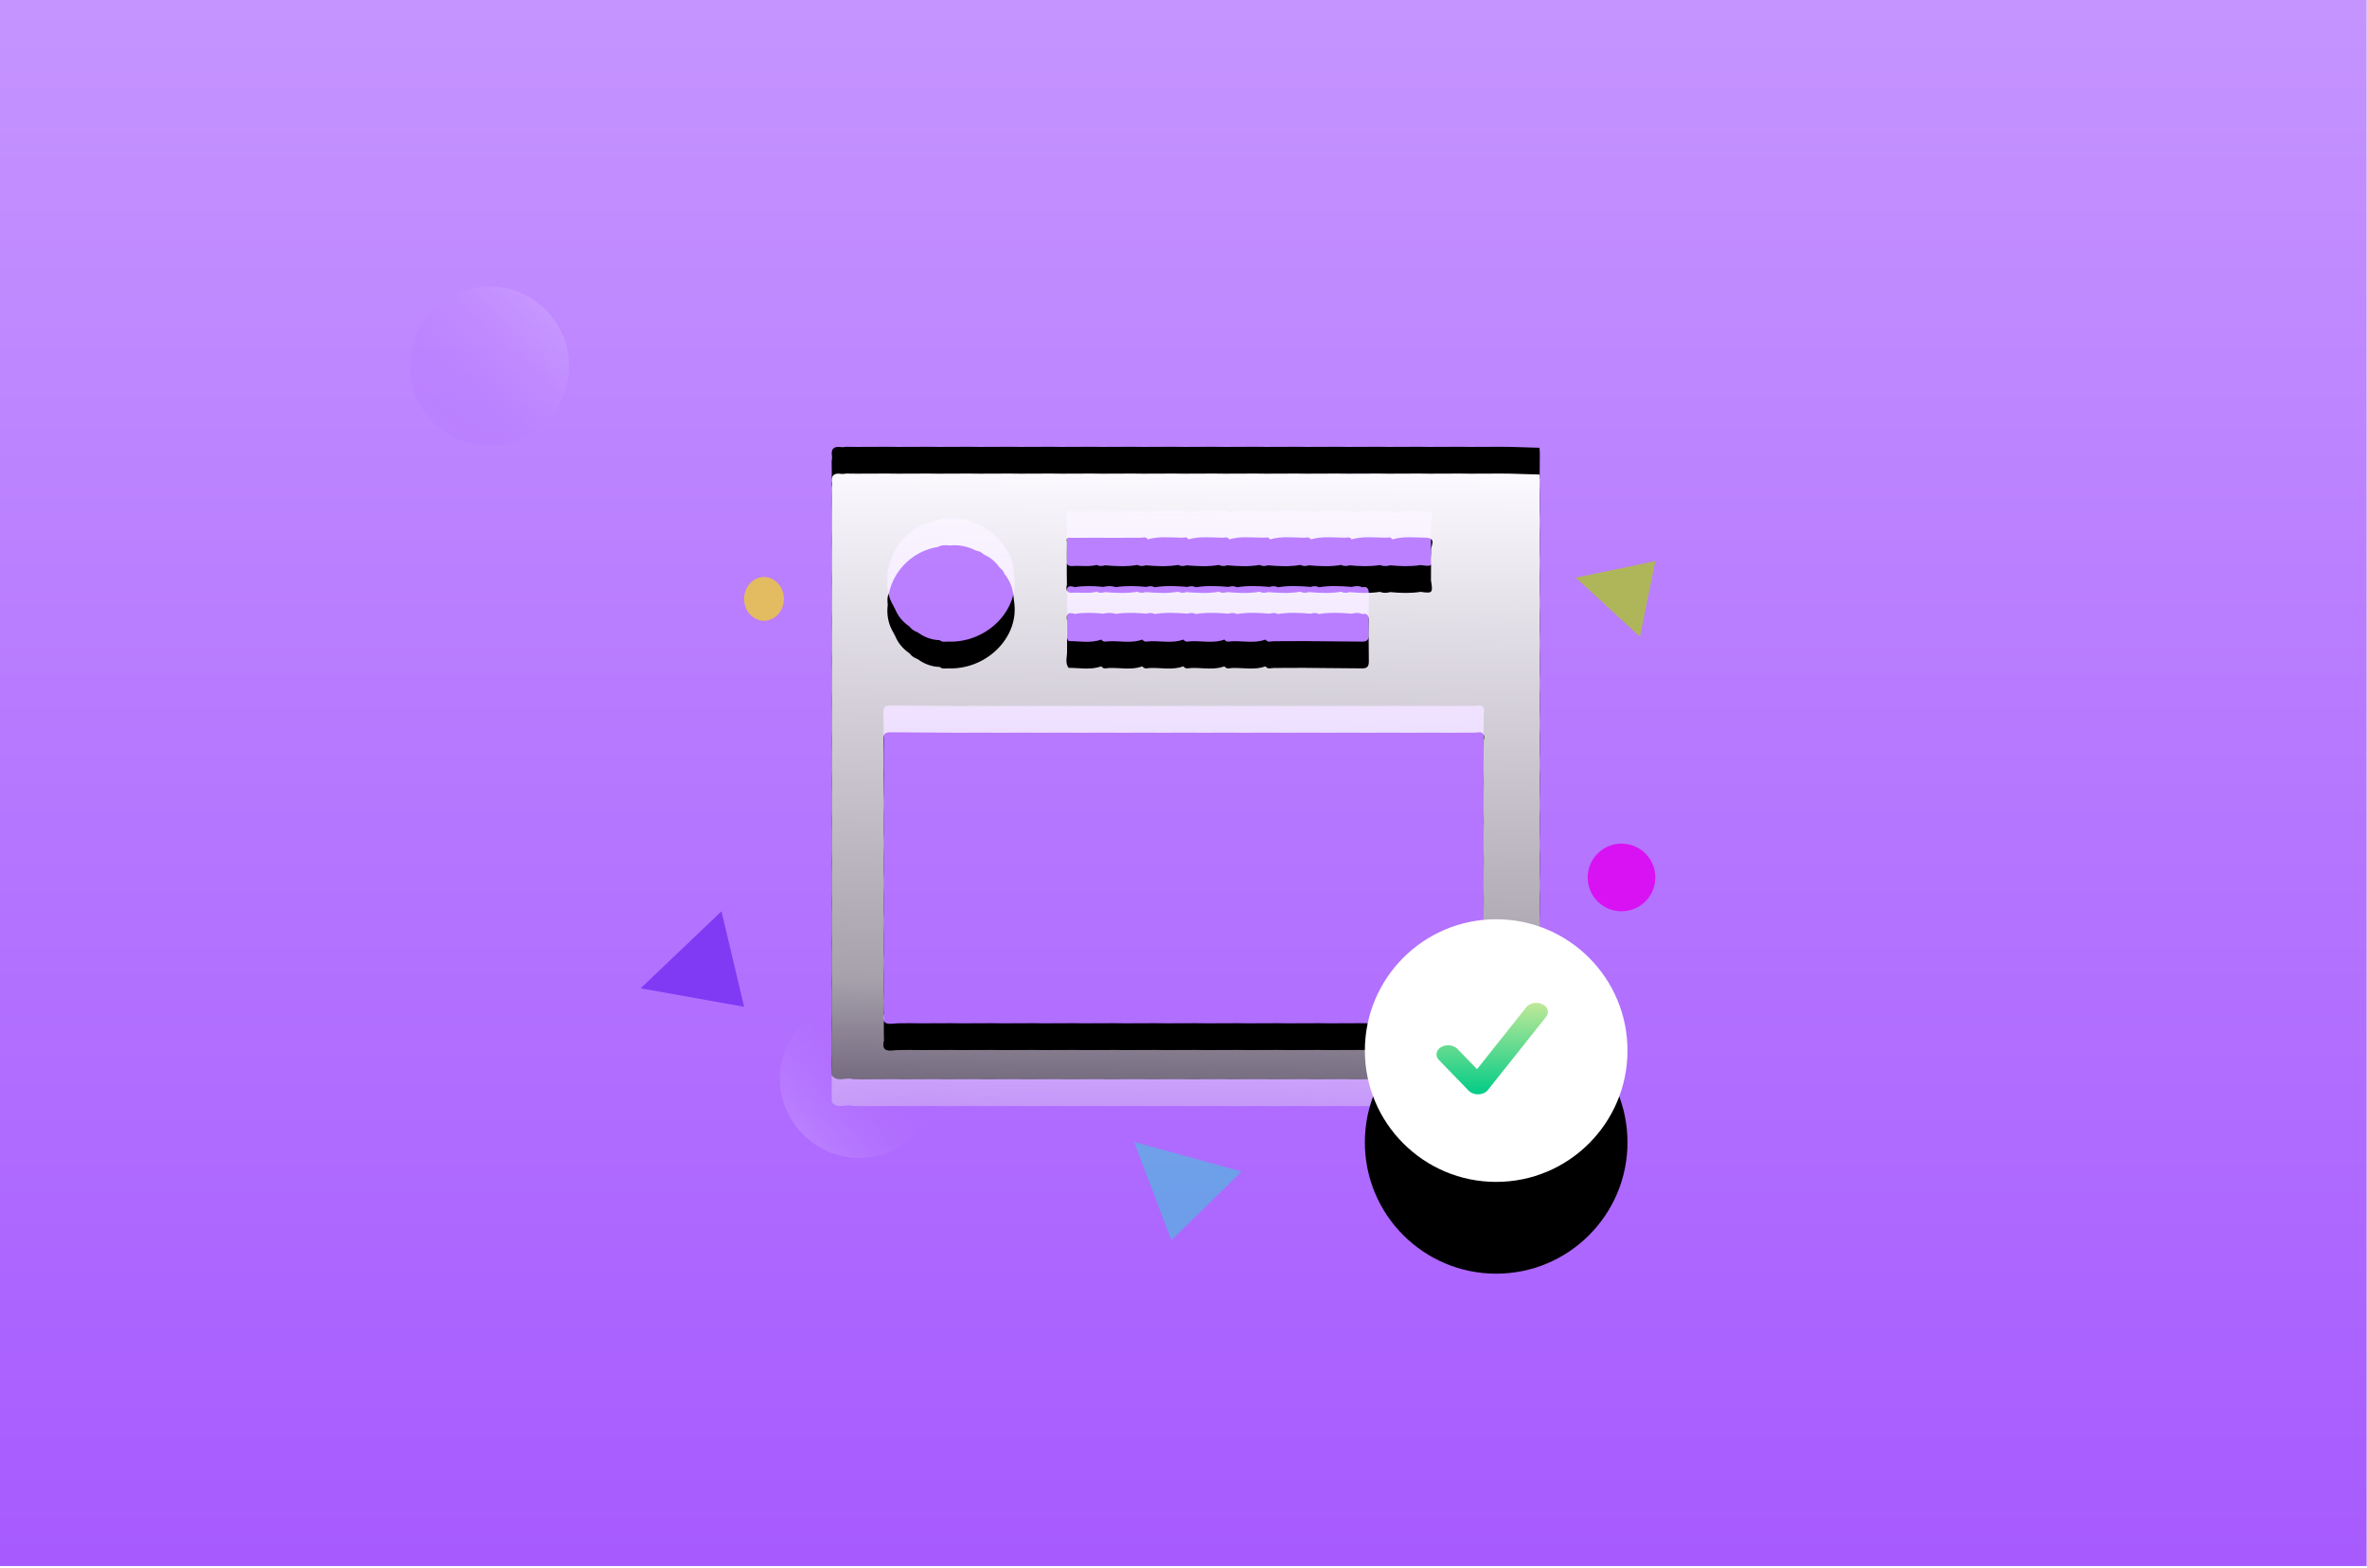 <svg xmlns="http://www.w3.org/2000/svg" xmlns:xlink="http://www.w3.org/1999/xlink" width="619" height="410" xmlns:v="https://vecta.io/nano"><defs><linearGradient x1="47.899%" y1="100%" x2="47.899%" y2="-96.416%" id="A"><stop stop-color="#a75bff" offset="0%"/><stop stop-color="#e2cbff" offset="100%"/></linearGradient><path id="B" d="M0 0h618.904v409.514H0z"/><linearGradient x1="82.794%" y1="28.447%" x2="-47.26%" y2="147.519%" id="C"><stop stop-color="#a75bff" stop-opacity="0" offset="0%"/><stop stop-color="#e2cbff" offset="100%"/></linearGradient><linearGradient x1="50%" y1="-0.163%" x2="48.332%" y2="150.668%" id="D"><stop stop-color="#fcf9ff" offset="0%"/><stop stop-color="#f7efff" stop-opacity=".673" offset="53.12%"/><stop stop-color="#9159d1" stop-opacity="0" offset="100%"/></linearGradient><path d="M61.6 38.594l-.038 7.825c.043 1.471-.603 3.01.393 4.387 2.86-.002 5.745.613 8.564-.388.595.855 1.42.419 2.166.423 2.86-.078 5.753.597 8.57-.423.595.855 1.42.419 2.166.423 2.86-.077 5.753.596 8.571-.422.595.854 1.42.418 2.166.422 2.859-.078 5.753.597 8.57-.423.595.855 1.42.419 2.167.423 2.86-.077 5.753.596 8.57-.422.595.854 1.42.418 2.166.422l8.035-.031 2.701.031 12.279.104c1.4.034 1.864-.479 1.834-1.924-.072-3.534-.044-7.07-.013-10.606.011-1.279-.376-1.977-1.718-1.673-.907-.442-1.832-.332-2.762-.103-2.846-.233-5.691-.379-8.53.093-.723-.365-1.46-.324-2.206-.093-2.846-.233-5.691-.378-8.53.09-.723-.36-1.461-.321-2.206-.09-2.846-.233-5.691-.379-8.53.093-.723-.365-1.46-.324-2.206-.093-2.846-.233-5.691-.378-8.53.09-.723-.36-1.461-.321-2.206-.09-2.846-.233-5.691-.378-8.53.09-.723-.36-1.461-.321-2.206-.09-2.667-.249-5.332-.34-7.994.062-1.085-.348-2.176-.341-3.271-.063-2.491-.248-4.98-.344-7.466.066-1.751-.617-2.393.031-1.975 1.889M27.748 19.199c-6.278.975-11.438 5.864-12.774 12.104-.502.982-.393 2.021-.308 3.059-.285 2.289.038 4.483 1.113 6.557l.831 1.554c.766 1.888 2.053 3.376 3.755 4.544.536.737 1.283 1.193 2.138 1.506 1.696 1.263 3.603 1.978 5.754 2.051.627.537 1.375.421 2.112.366 9.815.439 18.303-7.667 17.436-16.651l-.289-2.46c-.225-2.094-1.001-3.974-2.352-5.629-.201-.614-.529-1.135-1.132-1.458-1.051-1.56-2.424-2.768-4.185-3.55-.583-.582-1.295-.919-2.118-1.046-2.135-1.128-4.416-1.565-6.836-1.337-1.082-.123-2.154-.168-3.146.39m42.631-2.413l-7.975.017c-.805-.147-1.098.197-.882 1.027l-.037 7.841.037 3.403c-.312 1.318-.121 2.216 1.461 2.103 2.103-.151 4.23.273 6.318-.28.716.376 1.449.333 2.19.099 2.825.237 5.65.39 8.467-.099.716.376 1.449.333 2.19.099 2.825.237 5.65.39 8.467-.099.716.376 1.449.333 2.19.099 2.825.237 5.649.39 8.467-.096.716.372 1.449.329 2.19.096 2.825.237 5.649.39 8.467-.096.716.372 1.449.329 2.19.096 2.825.237 5.649.39 8.467-.096.716.372 1.449.329 2.19.096 2.825.237 5.649.39 8.467-.096.716.372 1.449.329 2.19.096 2.647.254 5.293.348 7.935-.065.9.346 1.809.315 2.721.065 2.648.254 5.294.348 7.936-.066 3.133.451 3.257.313 2.707-3.002l.031-7.868c-.072-1.211 1.415-3.016-1.126-3.284-3.022-.033-6.06-.443-9.042.437-.389-.759-1.031-.482-1.616-.437-3.021-.033-6.06-.443-9.042.437-.389-.759-1.031-.482-1.616-.437-3.021-.033-6.06-.443-9.042.437-.389-.759-1.031-.482-1.616-.437-3.021-.033-6.06-.443-9.042.437-.389-.759-1.031-.482-1.616-.437-3.021-.03-6.06-.446-9.042.437-.389-.759-1.03-.481-1.615-.437-3.021-.03-6.06-.446-9.042.437-.389-.759-1.03-.481-1.615-.437-3.021-.03-6.06-.446-9.042.437-.389-.759-1.03-.481-1.615-.437l-7.976.03-2.683-.018m100.15 125.726l-.03-2.614.03-7.779-.03-2.614.03-7.779-.03-2.614.03-7.779-.03-2.614.03-7.779-.03-2.614.03-7.779-.03-2.614.03-7.779-.03-2.614.03-7.779c.399-1.729-.29-2.399-2.066-2.011l-7.988.029-2.686-.029-7.988.029-2.686-.029-7.988.029-2.686-.029-7.988.029-2.686-.029-7.988.029-2.686-.029-7.988.029-2.686-.029-7.988.029-2.686-.029-7.988.029-2.686-.029-7.988.029-2.686-.029-7.988.029-2.686-.029-7.988.029-2.686-.029-7.988.029-2.686-.029-7.988.029-2.686-.029-14.134-.098c-1.437-.027-2.073.316-2.035 1.859.113 4.586.088 9.174.117 13.762l.05 2.592-.05 7.802.05 2.592-.05 7.802.05 2.592-.05 7.802.05 2.592-.05 7.802.05 2.592-.05 7.802.05 2.592-.05 7.802.05 2.592c-.495 1.893-.003 2.887 2.259 2.625 1.54-.178 3.111-.097 4.669-.131l2.686.03 7.988-.03 2.686.03 7.988-.03 2.686.03 7.988-.03 2.686.03 7.988-.03 2.686.03 7.988-.03 2.686.03 7.988-.03 2.686.03 7.988-.03 2.686.03 7.988-.03 2.686.03 7.988-.03 2.686.03 7.988-.03 2.686.03 7.988-.03 2.686.03 7.988-.03 2.686.03 7.988-.03 2.686.03c8.86.394 8.86.394 8.455-8.233M0 14.312l.03-7.881L0 3.782c.034-.43.155-.874.087-1.289C-.232.548.556-.228 2.533.086c.42.067.872-.053 1.309-.086l2.692.03L14.541 0l2.692.03L25.24 0l2.692.03L35.938 0l2.692.03L46.637 0l2.692.03L57.336 0l2.692.03L68.034 0l2.692.03L78.733 0l2.692.03L89.432 0l2.692.03L100.13 0l2.692.03 8.007-.03 2.692.03 8.007-.03 2.692.03 8.007-.03 2.692.03 8.007-.03 2.692.03 8.007-.03 2.692.03 8.007-.03 2.692.03 8.007-.03 2.692.03 7.405.227.078 1.428-.051 7.904.05 2.626-.05 7.904.05 2.626-.05 7.904.05 2.626-.05 7.904.05 2.626-.05 7.904.05 2.626-.05 7.904.05 2.626-.05 7.904.05 2.626-.05 7.904.05 2.626-.05 7.904.05 2.626-.05 7.904.05 2.626-.05 7.904.05 2.626-.05 7.904.05 2.626-.05 7.904.05 2.626-.05 7.904.05 2.626-.05 7.904.05 2.626c-.44 1.744.671 3.956-.598 5.203s-3.516.155-5.287.589l-2.668-.05-8.03.05-2.668-.05-8.03.05-2.668-.05-8.03.05-2.668-.05-8.03.05-2.668-.05-8.03.05-2.668-.05-8.03.05-2.668-.05-8.03.05-2.668-.05-8.03.05-2.668-.05-8.03.05-2.668-.05-8.03.05-2.668-.05-8.03.05-2.668-.05-8.03.05-2.668-.05-8.03.05-2.668-.05-8.03.05-2.668-.05-8.03.05-2.668-.05-8.03.05-2.668-.05c-1.754-.632-3.925.936-5.433-.997L0 161.728l.03-7.881-.03-2.649.03-7.881-.03-2.649.03-7.881-.03-2.649.03-7.881-.03-2.649.03-7.881-.03-2.649.03-7.881L0 98.55l.03-7.881L0 88.02l.03-7.881L0 77.49l.03-7.881L0 66.96l.03-7.881L0 56.431.03 48.55 0 45.901.03 38.02 0 35.371.03 27.49 0 24.841.03 16.96 0 14.312" id="E"/><filter x="-26.2%" y="-33.5%" width="152.4%" height="158.6%" id="F"><feOffset dy="-7" in="SourceAlpha"/><feGaussianBlur stdDeviation="15"/><feColorMatrix values="0 0 0 0 0.412   0 0 0 0 0.137   0 0 0 0 0.733  0 0 0 0.148 0"/></filter><circle id="G" cx="34.34" cy="34.34" r="34.34"/><filter x="-161.6%" y="-126.7%" width="423.2%" height="423.2%" id="H"><feOffset dy="24" in="SourceAlpha"/><feGaussianBlur stdDeviation="33"/><feColorMatrix values="0 0 0 0 0   0 0 0 0 0   0 0 0 0 0  0 0 0 0.108 0"/></filter><linearGradient x1="50%" y1="0%" x2="50%" y2="100%" id="I"><stop stop-color="#c2e998" offset="0%"/><stop stop-color="#02cc87" offset="100%"/></linearGradient><linearGradient x1="-6.577%" y1="105.006%" x2="142.654%" y2="-38.59%" id="J"><stop stop-color="#a75bff" stop-opacity="0" offset="0%"/><stop stop-color="#e2cbff" offset="100%"/></linearGradient></defs><g fill="none" fill-rule="evenodd"><use fill="url(#A)" xlink:href="#B"/><g transform="translate(107.183 74.924)"><circle fill="url(#C)" cx="117.589" cy="207.081" r="20.812"/><g transform="translate(110.305 48.909)"><use fill="#000" filter="url(#F)" xlink:href="#E"/><use fill="url(#D)" xlink:href="#E"/></g><g transform="translate(249.746 165.457)"><use fill="#000" filter="url(#H)" xlink:href="#G"/><use fill="#fff" xlink:href="#G"/><path d="M29.577 45.787c-.95 0-1.849-.348-2.426-.945l-7.802-8.068c-1.015-1.049-.751-2.544.589-3.338s3.249-.587 4.264.462l5.132 5.306L42.24 22.976c.889-1.116 2.765-1.458 4.194-.763s1.863 2.166.974 3.283L32.161 44.664c-.53.666-1.444 1.086-2.445 1.121l-.139.002z" fill="url(#I)"/></g><g fill-rule="nonzero"><circle fill="#d812f3" cx="316.865" cy="154.53" r="8.845"/><ellipse fill="#e9c448" opacity=".866" cx="92.614" cy="81.688" rx="5.203" ry="5.723"/><path fill="#803bf4" opacity=".994" d="M81.492 163.376l5.918 24.975-27.056-4.834z"/><path fill="#afb659" d="M304.898 76.127l20.812-4.325-4.028 19.772z"/><path fill-opacity=".443" fill="#0ff1c8" opacity=".9" d="M217.51 231.423l-18.347 17.956-9.771-25.693z"/></g><circle fill="url(#J)" cx="20.812" cy="20.812" r="20.812"/></g></g></svg>